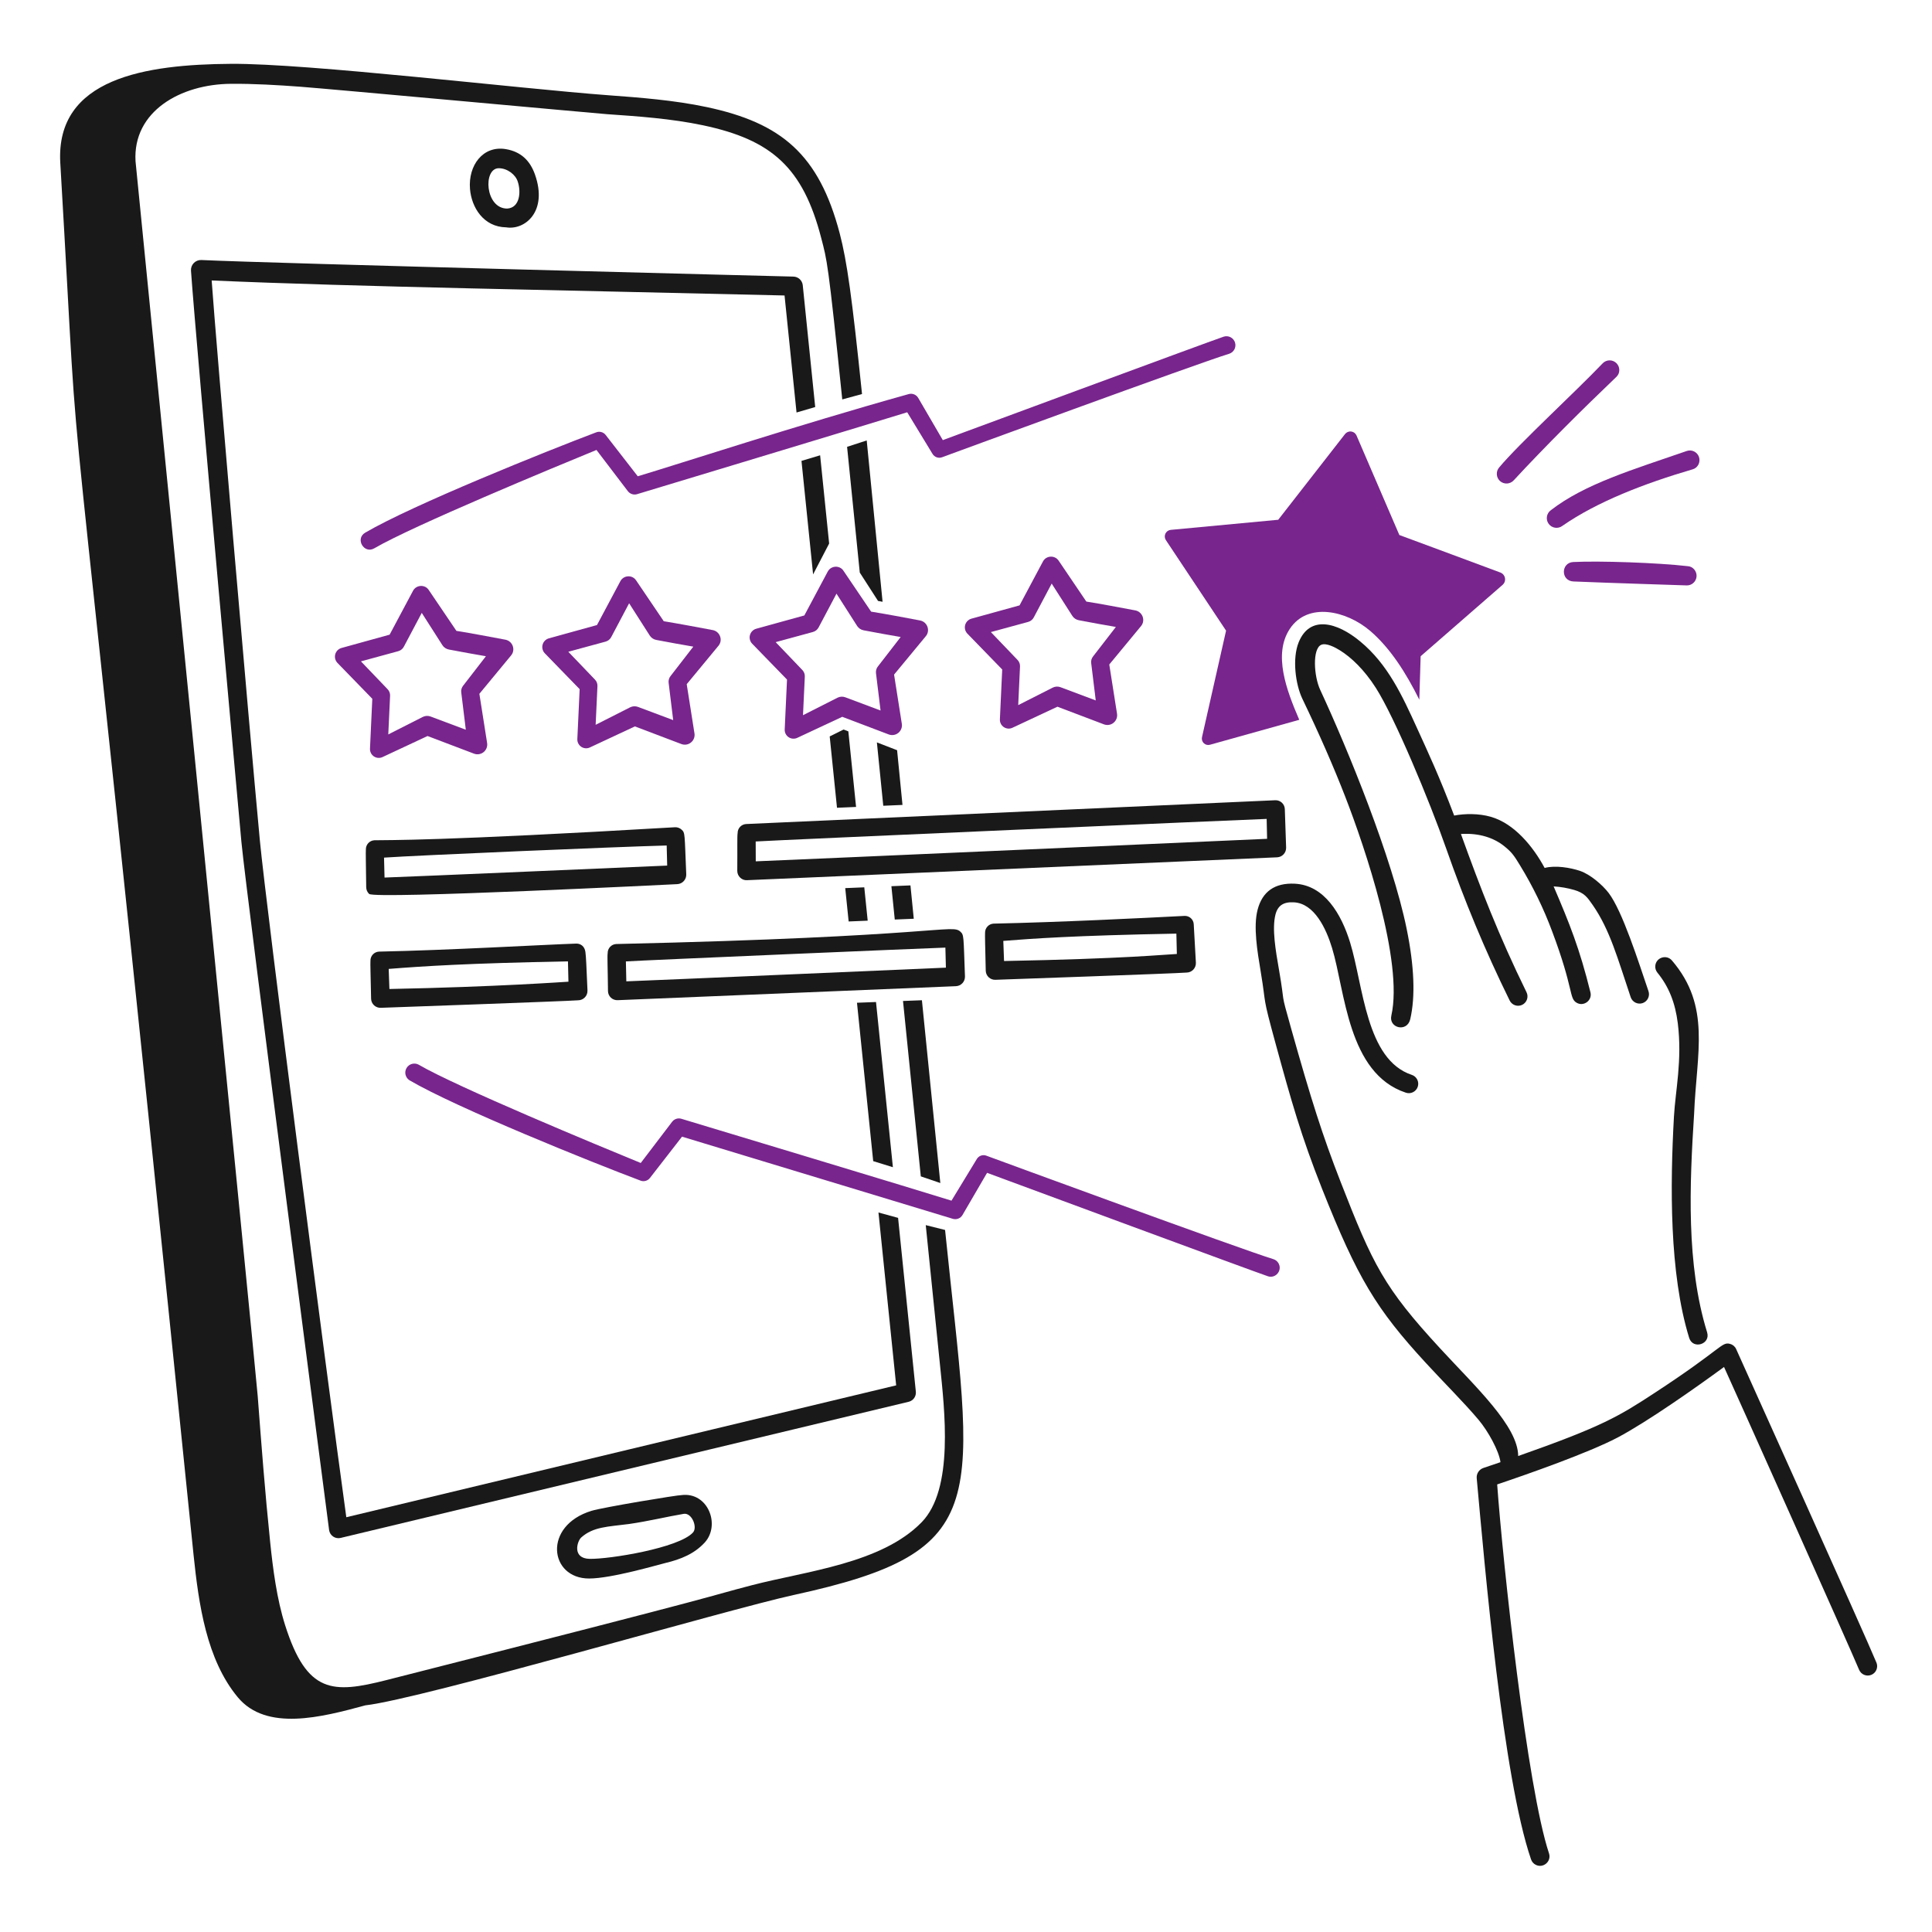 <?xml version="1.0" encoding="UTF-8"?> <svg xmlns="http://www.w3.org/2000/svg" width="400" height="400" viewBox="0 0 400 400" fill="none"> <path d="M182.872 166.824L186.85 166.652L185.734 155.324L181.55 153.706L182.872 166.824Z" fill="#191919"></path> <path d="M185.252 190.38L189.186 190.216L188.5 183.312L184.554 183.478L185.252 190.378V190.38Z" fill="#191919"></path> <path d="M181.79 124.42L182.726 124.59L179.444 91.188C178.024 91.658 176.678 92.096 175.38 92.514L178.008 118.546L181.79 124.42Z" fill="#191919"></path> <path d="M186.958 207.242L190.642 243.554C191.912 243.982 193.252 244.44 194.684 244.934L190.872 207.09L186.96 207.24L186.958 207.242Z" fill="#191919"></path> <path d="M195.67 254.652C194.848 254.452 193.466 254.11 191.668 253.65L194.596 282.404C195.574 291.998 197.534 308.29 190.808 315.174C182.47 323.716 166.926 325.28 155.738 328.184C144.668 331.056 155.836 328.564 79.99 347.848C68.884 350.67 63.554 350.69 59.038 336.5C57.302 331.044 56.496 324.738 55.936 319.288C54.864 308.912 54.13 299.236 53.352 288.992C52.936 283.518 28.06 33.386 28.06 33.386C27.462 23.074 37.356 17.424 47.826 17.352C52.51 17.316 57.514 17.608 62.148 17.954C68.276 18.41 123.662 23.5 125.674 23.638C131.92 24.066 138.998 24.554 145.558 25.942C159.762 28.948 166.246 34.682 170.03 49.296C171.228 53.92 171.43 53.948 174.38 82.698C175.814 82.302 177.19 81.926 178.472 81.58C176.414 61.608 175.358 54.052 173.848 48.3C169.546 31.954 161.774 25.462 146.35 22.176C139.554 20.728 132.302 20.19 125.9 19.716C107.612 18.362 63.706 13.096 47.796 13.216C30.216 13.336 11.496 16.14 12.48 33.694C17.586 120.774 10.778 34.074 40.078 321.962C41.138 332.126 42.744 343.578 49.222 351.39C55.144 358.53 66.582 355.536 75.642 353.074C87.378 351.74 150.852 333.156 164.284 330.236C206.358 321.086 201.434 311.142 195.668 254.656L195.67 254.652Z" fill="#191919"></path> <path d="M141.134 309.544C140.37 309.5 124.854 312.074 122.488 312.794C112.34 315.874 113.722 326.814 121.962 326.814C126.59 326.814 136.166 323.986 137.832 323.584C140.928 322.844 143.768 321.704 145.926 319.342C149.204 315.702 146.582 308.886 141.134 309.542V309.544ZM122.076 322.746C118.392 322.658 119.5 319.086 120.318 318.336C122.814 316.084 125.862 316.098 130.214 315.532C134.24 314.954 138.236 313.982 141.542 313.428C143.236 313.134 144.46 316.204 143.482 317.278C140.558 320.514 126.108 322.832 122.076 322.744V322.746Z" fill="#191919"></path> <path d="M104.798 47.068C108.632 47.702 113.48 43.832 110.758 36.128C109.716 33.182 107.792 31.388 104.712 30.874C100.006 30.09 96.904 34.23 97.308 39.13C97.622 42.938 100.098 46.99 104.798 47.07V47.068ZM103.266 34.83C105.034 34.83 106.74 36.146 107.194 37.594C107.912 39.726 107.642 43.024 105.004 43.182C100.418 43.182 99.966 34.83 103.266 34.83Z" fill="#191919"></path> <path d="M185.936 252.146C184.654 251.802 183.294 251.43 181.876 251.036L185.542 286.824L71.7 314.128C67.532 283.952 55.154 188.168 53.798 173.978C51.45 148.818 44.756 71.316 43.824 58.066C73.862 59.39 116.724 60.07 162.432 61.176L164.914 85.404C166.204 85.02 167.498 84.642 168.78 84.274L166.2 59.03C166.145 58.552 165.919 58.111 165.564 57.787C165.209 57.463 164.749 57.278 164.268 57.266C164.268 57.266 55.748 54.514 41.694 53.834C41.403 53.821 41.113 53.869 40.842 53.976C40.571 54.084 40.326 54.247 40.123 54.455C39.92 54.664 39.763 54.913 39.663 55.186C39.563 55.46 39.522 55.751 39.542 56.042C40.618 71.452 49.984 174.34 49.984 174.34C51.016 185.256 68.068 316.344 68.144 316.828C68.188 317.093 68.285 317.346 68.43 317.571C68.576 317.797 68.766 317.99 68.989 318.138C69.213 318.287 69.464 318.388 69.728 318.435C69.992 318.482 70.263 318.474 70.524 318.412L188.128 290.224C188.59 290.115 188.996 289.84 189.27 289.452C189.544 289.064 189.666 288.59 189.614 288.118L185.938 252.148L185.936 252.146Z" fill="#191919"></path> <path d="M175.704 190.78L179.646 190.616L178.94 183.712L174.996 183.876L175.704 190.78Z" fill="#191919"></path> <path d="M173.292 167.24L177.24 167.068L175.64 151.422L174.654 151.04L171.78 152.468L173.292 167.24Z" fill="#191919"></path> <path d="M177.428 207.608L180.786 240.398C182.104 240.794 183.45 241.21 184.864 241.66L181.368 207.456L177.428 207.608Z" fill="#191919"></path> <path d="M171.666 112.532L169.798 94.264C168.512 94.658 167.236 95.042 165.938 95.424L168.344 118.92L171.666 112.532Z" fill="#191919"></path> <path d="M104.632 132.442C100.73 131.71 98.01 131.188 94.494 130.614L88.754 122.134C87.988 120.968 86.186 121.064 85.52 122.3C85.52 122.3 82.566 127.856 80.668 131.4L70.718 134.152C70.406 134.237 70.121 134.403 69.891 134.632C69.662 134.861 69.496 135.146 69.41 135.458C69.324 135.771 69.321 136.1 69.401 136.414C69.481 136.728 69.641 137.016 69.866 137.25L77.08 144.674L76.602 155.008C76.588 155.323 76.655 155.637 76.798 155.918C76.941 156.199 77.155 156.439 77.418 156.613C77.681 156.787 77.985 156.89 78.3 156.911C78.615 156.933 78.93 156.872 79.214 156.736L88.516 152.386L98.142 156.038C98.471 156.161 98.826 156.197 99.174 156.142C99.52 156.087 99.847 155.942 100.121 155.722C100.395 155.502 100.607 155.214 100.736 154.887C100.865 154.56 100.906 154.205 100.856 153.858L99.248 143.646L105.838 135.674C106.798 134.478 106.102 132.716 104.63 132.44L104.632 132.442ZM96.446 151.084L89.14 148.344C88.884 148.249 88.611 148.207 88.338 148.221C88.065 148.234 87.798 148.303 87.552 148.422L80.39 152.054L80.764 144.054C80.776 143.805 80.737 143.557 80.65 143.324C80.562 143.092 80.428 142.879 80.256 142.7L74.728 136.928L82.446 134.824C82.694 134.756 82.925 134.638 83.126 134.478C83.326 134.318 83.492 134.118 83.612 133.892L87.32 126.89L91.604 133.594C91.908 134.058 92.398 134.374 92.938 134.478C95.75 135.002 98.246 135.474 100.606 135.866L95.882 141.972C95.727 142.165 95.613 142.388 95.547 142.626C95.481 142.865 95.463 143.114 95.496 143.36L96.442 151.082L96.446 151.084Z" fill="#78258D"></path> <path d="M147.564 130.452C143.66 129.722 140.85 129.182 137.426 128.622L131.686 120.142C130.854 118.932 129.094 119.118 128.452 120.308L123.598 129.41L113.648 132.16C113.335 132.245 113.05 132.41 112.82 132.64C112.591 132.869 112.425 133.154 112.339 133.467C112.253 133.78 112.25 134.109 112.33 134.424C112.41 134.738 112.571 135.026 112.796 135.26L120.01 142.682L119.532 153.016C119.518 153.331 119.585 153.645 119.728 153.926C119.871 154.207 120.085 154.447 120.348 154.621C120.611 154.795 120.915 154.898 121.23 154.919C121.545 154.941 121.86 154.88 122.144 154.744L131.446 150.394L141.072 154.046C141.401 154.17 141.757 154.207 142.104 154.151C142.451 154.096 142.778 153.951 143.052 153.731C143.327 153.511 143.539 153.223 143.667 152.896C143.796 152.569 143.837 152.214 143.786 151.866L142.176 141.654L148.766 133.684C149.726 132.492 149.034 130.726 147.558 130.45L147.564 130.452ZM139.378 149.092L132.072 146.352C131.816 146.259 131.543 146.218 131.27 146.231C130.998 146.245 130.73 146.313 130.484 146.432L123.322 150.062L123.696 142.064C123.708 141.815 123.669 141.567 123.581 141.335C123.494 141.102 123.36 140.889 123.188 140.71L117.66 134.94L125.38 132.84C125.628 132.772 125.859 132.654 126.06 132.493C126.26 132.333 126.426 132.133 126.546 131.906L130.254 124.902L134.54 131.606C134.844 132.072 135.334 132.39 135.874 132.49C138.658 133.01 141.124 133.476 143.544 133.878L138.818 139.984C138.664 140.177 138.55 140.4 138.484 140.638C138.418 140.877 138.4 141.126 138.432 141.372L139.378 149.094V149.092Z" fill="#78258D"></path> <path d="M190.496 128.462C186.57 127.726 183.882 127.208 180.358 126.634L174.618 118.154C173.854 116.99 172.052 117.082 171.384 118.32C171.384 118.32 168.432 123.872 166.53 127.422L156.58 130.172C156.267 130.257 155.982 130.423 155.752 130.652C155.522 130.881 155.356 131.166 155.27 131.479C155.184 131.792 155.181 132.122 155.262 132.436C155.342 132.75 155.503 133.038 155.728 133.272L162.942 140.696L162.464 151.03C162.45 151.345 162.518 151.658 162.661 151.939C162.804 152.22 163.018 152.459 163.281 152.633C163.544 152.807 163.847 152.91 164.162 152.932C164.477 152.954 164.792 152.894 165.076 152.758L174.378 148.408L184.004 152.06C184.333 152.183 184.688 152.219 185.035 152.163C185.382 152.107 185.708 151.962 185.982 151.742C186.255 151.523 186.467 151.235 186.596 150.909C186.726 150.582 186.767 150.228 186.718 149.88L185.108 139.668L191.698 131.698C192.66 130.498 191.96 128.74 190.49 128.464H190.496V128.462ZM182.31 147.104L175.004 144.364C174.748 144.27 174.475 144.228 174.202 144.242C173.929 144.256 173.662 144.324 173.416 144.444L166.254 148.074L166.628 140.074C166.639 139.826 166.6 139.577 166.513 139.345C166.426 139.112 166.292 138.899 166.12 138.72L160.592 132.948L168.312 130.844C168.56 130.776 168.791 130.659 168.991 130.498C169.192 130.338 169.357 130.138 169.478 129.912L173.186 122.912L177.472 129.616C177.776 130.08 178.266 130.398 178.806 130.498C181.624 131.024 184.1 131.49 186.476 131.886L181.75 137.992C181.596 138.185 181.482 138.408 181.416 138.646C181.349 138.885 181.332 139.134 181.364 139.38L182.31 147.104Z" fill="#78258D"></path> <path d="M235.05 126.376C231.246 125.662 228.278 125.094 224.912 124.548L219.172 116.066C218.372 114.904 216.604 115 215.94 116.232L211.086 125.336L201.134 128.086C200.822 128.171 200.537 128.337 200.307 128.566C200.078 128.795 199.912 129.08 199.826 129.392C199.74 129.705 199.737 130.034 199.817 130.348C199.897 130.662 200.057 130.95 200.282 131.184L207.496 138.608L207.016 148.942C207.002 149.257 207.071 149.57 207.214 149.851C207.357 150.132 207.571 150.371 207.834 150.545C208.098 150.719 208.401 150.822 208.716 150.843C209.031 150.865 209.346 150.804 209.63 150.668L218.932 146.318L228.558 149.97C228.887 150.094 229.243 150.131 229.59 150.076C229.937 150.02 230.264 149.876 230.538 149.655C230.812 149.435 231.024 149.147 231.153 148.82C231.282 148.493 231.323 148.138 231.272 147.79L229.664 137.578L236.254 129.606C237.216 128.406 236.514 126.65 235.046 126.374H235.05V126.376ZM226.864 145.016L219.56 142.276C219.304 142.181 219.031 142.14 218.758 142.153C218.485 142.167 218.218 142.236 217.972 142.356L210.81 145.988L211.184 137.988C211.195 137.74 211.156 137.492 211.069 137.26C210.981 137.027 210.848 136.815 210.676 136.636L205.148 130.864L212.866 128.762C213.114 128.695 213.346 128.577 213.546 128.417C213.747 128.257 213.912 128.057 214.032 127.83L217.74 120.826L222.026 127.532C222.33 127.996 222.82 128.312 223.36 128.412C226.172 128.94 228.668 129.41 231.03 129.802L226.306 135.908C226.151 136.101 226.037 136.323 225.97 136.562C225.904 136.801 225.887 137.05 225.92 137.296L226.864 145.016Z" fill="#78258D"></path> <path fill-rule="evenodd" clip-rule="evenodd" d="M267.062 130.168C270.768 124.606 278.762 126.414 283.666 130.606C287.832 134.17 291.08 139.282 293.854 144.862L294.13 135.866L311.104 121.08C311.3 120.907 311.447 120.686 311.531 120.44C311.616 120.193 311.635 119.928 311.587 119.672C311.539 119.416 311.426 119.176 311.258 118.976C311.09 118.777 310.873 118.624 310.628 118.534C310.628 118.534 291.284 111.332 289.722 110.77L280.846 90.152C280.749 89.933 280.596 89.743 280.404 89.601C280.212 89.458 279.986 89.368 279.748 89.338C279.511 89.308 279.269 89.34 279.048 89.43C278.826 89.52 278.631 89.666 278.482 89.854L264.644 107.612L242.394 109.704C242.159 109.726 241.933 109.809 241.739 109.944C241.545 110.08 241.389 110.263 241.287 110.477C241.185 110.69 241.14 110.926 241.156 111.162C241.172 111.399 241.25 111.626 241.38 111.824L253.844 130.568L248.858 152.632C248.808 152.856 248.818 153.089 248.885 153.309C248.953 153.528 249.076 153.726 249.243 153.884C249.411 154.041 249.616 154.152 249.839 154.206C250.062 154.26 250.296 154.255 250.516 154.192L268.998 149.028C266.366 142.924 263.53 135.468 267.062 130.168Z" fill="#78258D"></path> <path d="M247.596 199.328L247.152 191.376C247.143 191.135 247.086 190.899 246.984 190.681C246.883 190.462 246.739 190.266 246.562 190.104C246.384 189.941 246.176 189.815 245.949 189.734C245.723 189.652 245.483 189.616 245.242 189.628C236.552 190.076 219.406 190.934 205.71 191.226C205.223 191.251 204.765 191.467 204.435 191.827C204.106 192.187 203.931 192.662 203.948 193.15C203.91 193.75 203.968 195.486 204.088 200.986C204.096 201.241 204.154 201.493 204.259 201.726C204.365 201.958 204.515 202.168 204.703 202.342C204.89 202.516 205.11 202.651 205.35 202.739C205.59 202.828 205.845 202.867 206.1 202.856C206.174 202.852 243.664 201.544 245.65 201.36C245.913 201.36 246.173 201.306 246.415 201.203C246.656 201.099 246.875 200.948 247.056 200.758C247.238 200.568 247.379 200.343 247.472 200.097C247.564 199.851 247.606 199.589 247.594 199.326H247.596V199.328ZM207.876 198.968L207.724 194.804C213.584 194.34 222.072 193.698 243.556 193.296L243.656 197.51C240.802 197.64 233.192 198.482 207.876 198.97V198.968Z" fill="#191919"></path> <path d="M142.08 181.026C141.72 172.494 141.866 172.458 141.112 171.764C140.93 171.597 140.716 171.467 140.484 171.383C140.252 171.298 140.005 171.261 139.758 171.272C90.628 174.162 80.322 173.902 77.512 173.968C77.028 173.993 76.572 174.207 76.243 174.564C75.915 174.92 75.738 175.391 75.752 175.876C75.708 176.474 75.75 178.208 75.82 183.712C75.825 183.968 75.881 184.22 75.984 184.454C76.088 184.688 76.237 184.9 76.422 185.076C77.608 186.2 140.214 183.052 140.214 183.052C140.73 183.03 141.215 182.804 141.565 182.424C141.915 182.045 142.1 181.542 142.08 181.026ZM79.614 181.692L79.51 177.562C85.858 177.11 127.368 175.334 138.03 175.05L138.134 179.21C137.778 179.224 83.85 181.56 79.614 181.69V181.692Z" fill="#191919"></path> <path d="M266.278 175.494L266.008 167.526C266.001 167.273 265.943 167.025 265.839 166.795C265.735 166.565 265.585 166.358 265.4 166.186C265.215 166.014 264.997 165.881 264.76 165.795C264.523 165.708 264.27 165.67 264.018 165.682L154.496 170.606C154.015 170.627 153.561 170.833 153.23 171.182C152.899 171.531 152.716 171.995 152.72 172.476C152.604 173.236 152.686 175.204 152.646 180.316C152.646 181.436 153.624 182.308 154.654 182.234C154.928 182.22 264.414 177.498 264.414 177.498C264.925 177.474 265.406 177.251 265.754 176.876C266.102 176.501 266.29 176.005 266.276 175.494H266.278ZM156.472 178.33L156.456 174.218C161.332 173.916 257.404 169.714 262.248 169.546L262.34 173.666C261.434 173.702 163.752 178.058 156.472 178.33Z" fill="#191919"></path> <path d="M121.632 205.066C121.414 200.192 121.346 198.094 121.2 197.074C121.034 195.898 120.186 195.33 119.278 195.362C112.516 195.594 92.85 196.73 78.46 197.022C77.972 197.046 77.513 197.262 77.183 197.623C76.853 197.983 76.679 198.46 76.698 198.948C76.658 199.548 76.716 201.284 76.832 206.782C76.839 207.038 76.897 207.29 77.002 207.523C77.108 207.756 77.259 207.966 77.446 208.141C77.634 208.315 77.854 208.45 78.094 208.539C78.334 208.627 78.59 208.667 78.846 208.656C78.922 208.652 117.684 207.278 119.684 207.1C120.77 207.1 121.68 206.2 121.63 205.066H121.632ZM80.624 204.764L80.476 200.604C87.75 200.03 96.696 199.44 117.59 199.04L117.69 203.25C117.114 203.272 102.964 204.318 80.624 204.762V204.764Z" fill="#191919"></path> <path d="M199.786 202.16C199.47 193.666 199.592 193.596 198.832 192.886C197.034 191.238 194.44 193.934 127.59 195.45C127.104 195.471 126.646 195.681 126.313 196.036C125.981 196.391 125.801 196.862 125.812 197.348C125.71 198.114 125.826 200.08 125.876 205.186C125.879 205.443 125.934 205.697 126.037 205.932C126.141 206.168 126.29 206.38 126.478 206.557C126.665 206.733 126.886 206.87 127.127 206.959C127.368 207.048 127.625 207.088 127.882 207.076L197.918 204.178C198.432 204.154 198.916 203.93 199.266 203.552C199.615 203.174 199.802 202.674 199.786 202.16ZM129.674 203.176L129.584 199.052C132.73 198.832 192.534 196.284 195.732 196.192L195.838 200.342C195.38 200.358 133.554 203.05 129.674 203.176Z" fill="#191919"></path> <path d="M255.694 70.91C255.62 70.676 255.501 70.46 255.343 70.273C255.185 70.086 254.992 69.932 254.774 69.82C254.556 69.707 254.319 69.639 254.075 69.619C253.831 69.599 253.585 69.627 253.352 69.702C250.466 70.664 195.198 91.122 195.198 91.122L190.104 82.38C189.906 82.045 189.602 81.787 189.24 81.645C188.878 81.504 188.478 81.488 188.106 81.6C165.182 87.994 140.388 96.124 132.04 98.608L125.4 90.058C125.175 89.767 124.862 89.556 124.508 89.458C124.154 89.36 123.777 89.378 123.434 89.512C113.196 93.384 85.394 104.538 75.606 110.286C73.474 111.536 75.364 114.766 77.498 113.518C85.49 108.856 114.946 96.662 123.492 93.16L129.998 101.702C130.217 101.984 130.517 102.193 130.857 102.301C131.197 102.41 131.562 102.413 131.904 102.31C131.964 102.29 184.7 86.36 187.828 85.356L193.068 93.972C193.266 94.305 193.575 94.557 193.942 94.684C194.308 94.81 194.707 94.802 195.068 94.662C195.25 94.59 247.994 75.21 254.486 73.244C254.719 73.17 254.935 73.052 255.122 72.894C255.309 72.737 255.463 72.545 255.575 72.328C255.687 72.111 255.756 71.874 255.776 71.631C255.797 71.387 255.769 71.142 255.694 70.91Z" fill="#78258D"></path> <path d="M264.74 261.614C264.628 261.395 264.474 261.202 264.286 261.044C264.098 260.887 263.88 260.768 263.646 260.696C257.148 258.726 204.414 239.35 204.228 239.276C203.869 239.137 203.472 239.13 203.107 239.256C202.743 239.382 202.435 239.632 202.238 239.964L196.994 248.584C192.308 247.084 141.13 231.65 141.066 231.63C140.724 231.528 140.36 231.532 140.02 231.641C139.681 231.75 139.382 231.96 139.164 232.242L132.66 240.782C124.086 237.268 94.656 225.084 86.666 220.424C86.239 220.196 85.74 220.142 85.274 220.274C84.808 220.406 84.412 220.713 84.167 221.13C83.922 221.548 83.849 222.045 83.962 222.515C84.075 222.986 84.366 223.395 84.774 223.656C94.49 229.364 122.796 240.752 132.596 244.428C132.939 244.563 133.316 244.583 133.671 244.485C134.025 244.387 134.339 244.177 134.564 243.886L141.206 235.334C143.002 235.868 197.128 252.302 197.264 252.34C197.638 252.454 198.039 252.439 198.404 252.297C198.768 252.155 199.074 251.895 199.272 251.558L204.362 242.822C208.594 244.388 259.632 263.28 262.524 264.244C264.086 264.746 265.504 263.088 264.738 261.616L264.74 261.614Z" fill="#78258D"></path> <path d="M334.668 75.192C334.48 75.004 334.256 74.855 334.01 74.755C333.764 74.654 333.5 74.604 333.234 74.608C332.968 74.611 332.705 74.667 332.461 74.773C332.218 74.879 331.997 75.033 331.814 75.226C325.954 81.356 314.628 91.728 310.386 96.776C310.039 97.18 309.865 97.705 309.902 98.237C309.938 98.769 310.183 99.265 310.582 99.618C310.983 99.962 311.502 100.136 312.03 100.103C312.557 100.07 313.051 99.833 313.406 99.442C319.83 92.486 327.916 84.464 334.67 78.014C335.466 77.254 335.448 75.97 334.67 75.192H334.668Z" fill="#78258D"></path> <path d="M351.768 94.652C351.687 94.399 351.557 94.164 351.384 93.962C351.211 93.76 351 93.594 350.762 93.475C350.525 93.356 350.266 93.286 350 93.268C349.735 93.251 349.469 93.287 349.218 93.374C338.116 97.22 328.148 100.158 321.068 105.646C320.638 105.962 320.351 106.436 320.27 106.964C320.19 107.492 320.322 108.03 320.638 108.46C320.954 108.89 321.428 109.177 321.956 109.258C322.484 109.338 323.022 109.206 323.452 108.89C330.63 103.902 340.368 100.118 350.472 97.16C351.528 96.852 352.1 95.702 351.766 94.65L351.768 94.652Z" fill="#78258D"></path> <path d="M349.424 117.22C343.256 116.504 331.096 116.086 325.73 116.36C323.14 116.492 323.104 120.304 325.802 120.388C332.356 120.664 349.234 121.204 349.262 121.204C350.322 121.204 351.208 120.366 351.258 119.296C351.304 118.198 350.45 117.264 349.424 117.22Z" fill="#78258D"></path> <path d="M388.496 344.232C386.498 339.312 359.534 279.486 359.438 279.278C359.317 279.02 359.14 278.793 358.921 278.611C358.701 278.43 358.444 278.3 358.168 278.23C356.39 277.79 356.632 279.192 342.658 288.332C335.186 293.224 331.806 295.308 314.324 301.456C314.286 295.296 305.636 287.268 298.248 279.262C286.5 266.54 284.256 261.874 277.522 244.596C273.774 234.968 271.494 227.778 267.306 212.908C264.918 204.416 266.18 208.702 264.806 200.804C264.108 196.796 263.318 192.254 264.078 189.324C264.558 187.48 265.74 186.702 267.864 186.814C272.122 187.028 274.56 192.23 275.794 196.29C278.498 205.13 279.012 222.236 291.052 226.224C291.295 226.308 291.553 226.343 291.81 226.327C292.066 226.31 292.317 226.243 292.548 226.129C292.779 226.015 292.984 225.857 293.153 225.662C293.322 225.468 293.451 225.243 293.532 224.998C293.613 224.754 293.645 224.496 293.625 224.24C293.606 223.983 293.536 223.733 293.419 223.504C293.302 223.275 293.141 223.071 292.945 222.904C292.749 222.738 292.521 222.612 292.276 222.534C282.804 219.382 282.292 204.17 279.528 195.144C277.722 189.264 274.216 183.25 268.05 182.96C263.94 182.76 261.342 184.584 260.368 188.366C259.466 191.856 260.296 196.844 261.03 201.244C262.266 208.694 261.214 205.52 264.138 216.218C267.32 227.834 269.372 235.172 273.706 246.094C281.106 264.742 284.972 271.046 295.148 282.12C298.854 286.152 303.244 290.524 306.136 293.974C308.102 296.314 310.358 300.408 310.658 302.728C308.554 303.45 307.186 303.902 307.156 303.914C306.71 304.057 306.327 304.348 306.069 304.739C305.811 305.13 305.695 305.598 305.74 306.064C307.39 324.168 311.146 367.992 316.988 384.97C317.069 385.214 317.199 385.44 317.368 385.634C317.538 385.827 317.745 385.985 317.976 386.098C319.528 386.866 321.258 385.374 320.704 383.716C316.18 370.14 311.162 323.756 309.974 307.334C316.442 305.156 328.87 300.794 334.9 297.63C341.166 294.31 351.252 287.19 356.944 283.02C359.42 288.45 383.402 342.024 384.898 345.694C384.994 345.93 385.136 346.146 385.316 346.327C385.495 346.509 385.709 346.654 385.944 346.753C386.179 346.852 386.432 346.904 386.687 346.905C386.942 346.907 387.196 346.858 387.432 346.762C387.669 346.666 387.884 346.524 388.066 346.344C388.247 346.165 388.392 345.951 388.491 345.716C388.59 345.481 388.642 345.228 388.644 344.973C388.645 344.718 388.596 344.464 388.5 344.228L388.496 344.232Z" fill="#191919"></path> <path d="M341.3 205.21C339.204 199.054 335.906 188.63 333.054 184.878C331.842 183.29 329.318 181.062 327.146 180.318C325.118 179.624 321.996 179.118 319.8 179.698C317.404 175.242 313.502 170.484 308.632 169.102C306.178 168.4 303.262 168.43 301.07 168.854C297.922 160.552 295.684 155.812 293.386 150.762C290.332 144.052 287.344 137.522 281.61 132.798C276.812 128.808 271.158 127.312 268.868 133.004C267.524 136.358 268.208 141.644 269.618 144.628C273.166 152.016 276.084 158.676 278.534 164.988C282.566 175.374 290.596 199.018 288.064 210.268C287.478 212.862 291.326 213.804 291.976 211.008C293.06 206.328 292.812 200.044 291.238 192.332C288.234 177.61 279.082 155.196 273.35 142.86C272 140 271.688 134.29 273.556 133.494C274.598 133.052 276.462 134.048 277.414 134.644C279.71 136.064 282.434 138.618 284.858 142.424C288.738 148.504 295.936 165.722 299.442 175.744C303.22 186.516 307.378 196.614 312.562 207.146C312.789 207.609 313.19 207.963 313.677 208.13C314.165 208.297 314.698 208.263 315.161 208.037C315.624 207.81 315.978 207.409 316.145 206.922C316.312 206.434 316.279 205.901 316.052 205.438C310.204 193.496 306.562 183.996 302.468 172.668C306.304 172.422 309.316 173.502 311.39 175.154C313.036 176.458 313.502 177.192 314.71 179.174C317.366 183.513 319.597 188.099 321.37 192.868C325.862 204.816 324.824 206.64 326.394 207.59C327.868 208.482 329.7 207.136 329.286 205.46C327.026 196.344 324.998 191.314 321.664 183.52C323.107 183.606 324.536 183.852 325.924 184.256C328.012 184.882 328.592 185.694 329.772 187.4C333.344 192.556 334.942 198.534 337.622 206.47C337.789 206.957 338.142 207.358 338.604 207.585C339.065 207.813 339.598 207.848 340.086 207.684C340.575 207.518 340.977 207.164 341.205 206.702C341.433 206.239 341.468 205.704 341.302 205.216L341.3 205.21Z" fill="#191919"></path> <path d="M353.444 275.854C349.086 261.816 349.806 245.276 350.748 230.608C351.252 217.964 354.298 208.378 346.166 198.868C345.048 197.54 342.87 198.224 342.71 199.954C342.686 200.209 342.713 200.467 342.789 200.712C342.866 200.957 342.99 201.185 343.154 201.382C345.498 204.258 346.84 207.59 347.372 211.868C348.314 219.506 346.868 225.854 346.572 231.2C345.79 245.282 345.584 263.588 349.728 277.004C350.496 279.464 354.204 278.314 353.44 275.852L353.444 275.854Z" fill="#191919"></path> </svg> 
